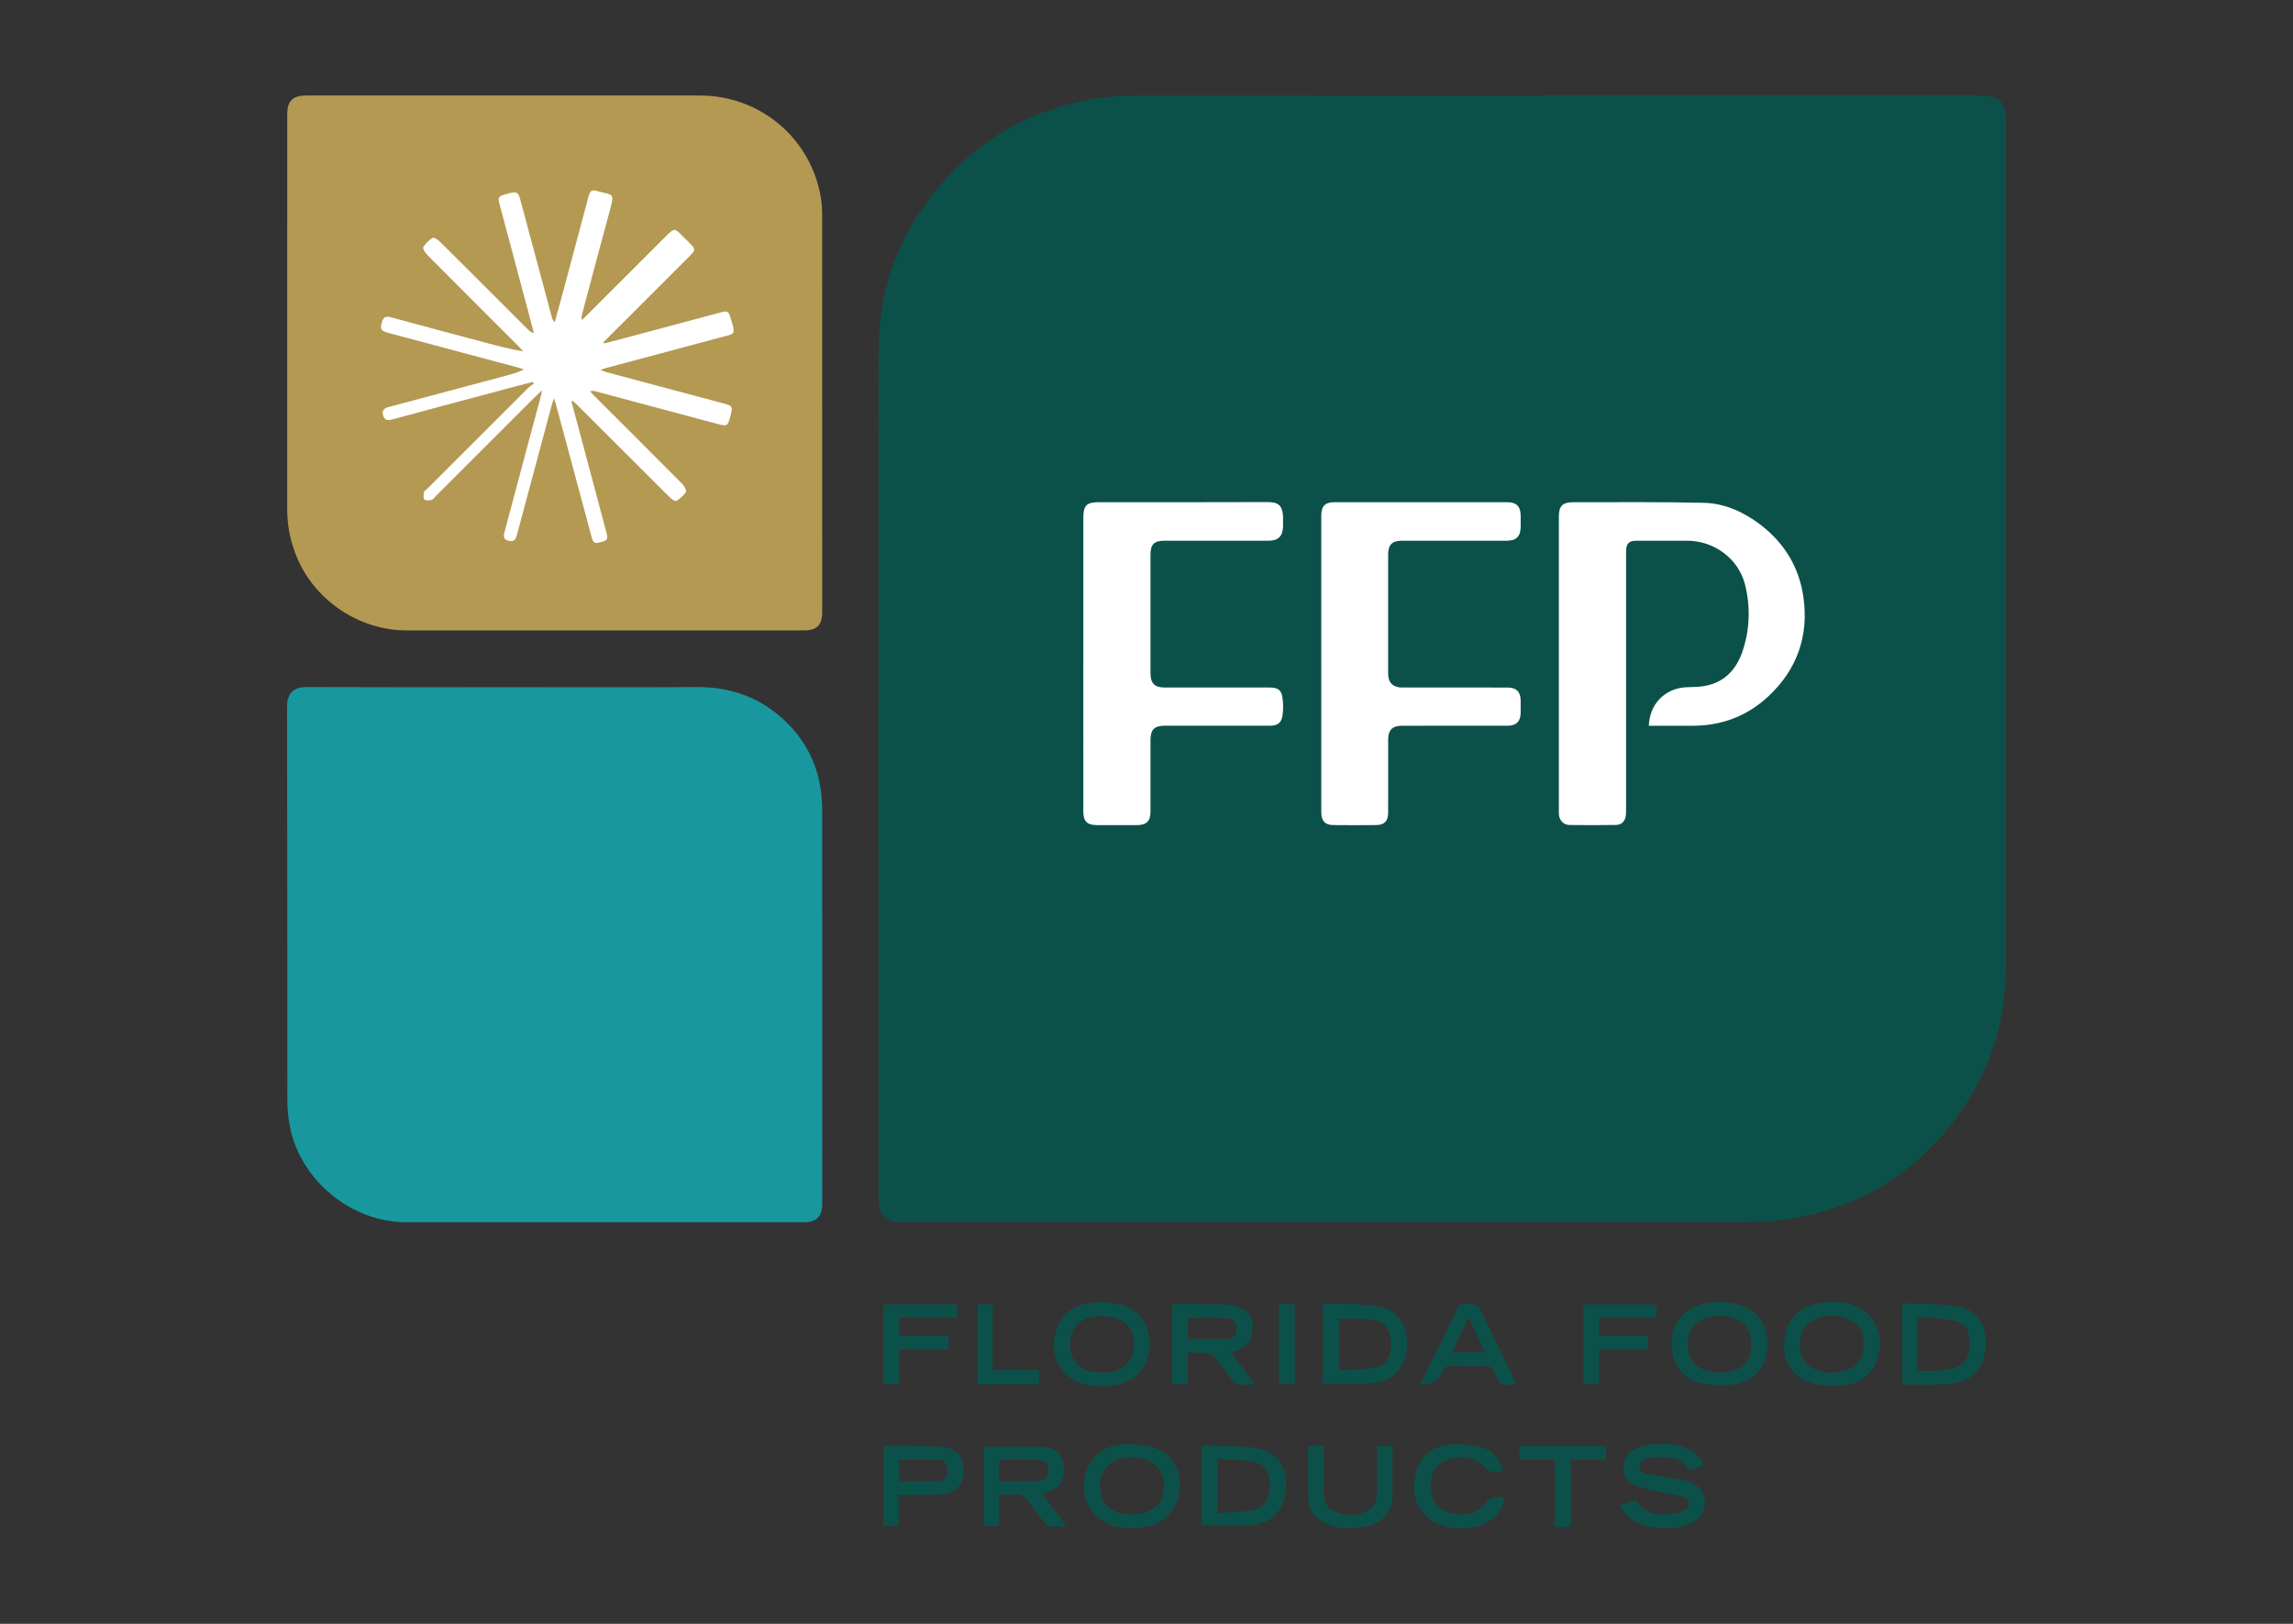<?xml version="1.0" encoding="UTF-8"?>
<svg id="Layer_1" data-name="Layer 1" xmlns="http://www.w3.org/2000/svg" version="1.1" viewBox="0 0 120 85">
  <rect x="0" y="0" width="120" height="85" fill="#333333" stroke="none"/>
  <defs>
    <style>
      .cls-1 {
        fill: #fff;
      }

      .cls-1, .cls-2, .cls-3, .cls-4 {
        stroke-width: 0px;
      }

      .cls-2 {
        fill: #0c5149;
      }

      .cls-3 {
        fill: #b39952;
      }

      .cls-4 {
        fill: #18979f;
      }
    </style>
  </defs>
  <path class="cls-2" d="M89.146,76.713c-.275.089-.519.168-.774.25-.168-.395-.478-.624-.871-.651-1.569-.149-1.696.207-1.696.474-0.0.269.23.332.431.37.601.115,1.206.207,1.807.318.162.03.324.08.473.149.363.171.647.415.69.851.049.488-.115.88-.523,1.158-.786.534-2.623.465-3.353-.145-.213-.178-.368-.424-.589-.686.335-.109.577-.188.841-.273.519.799,1.3.821,2.122.688.159-.026.324-.091.458-.179.329-.217.313-.555-.059-.681-.388-.132-.807-.169-1.211-.26-.433-.097-.876-.17-1.29-.322-.425-.156-.653-.51-.641-.976.013-.488.27-.842.717-1.001.902-.321,1.815-.314,2.704.061.368.155.624.438.763.855Z"/>
  <path class="cls-2" d="M78.663,77.035c-.224,0-.413.021-.595-.008-.112-.017-.245-.084-.312-.172-.494-.649-1.697-.769-2.406-.229-.561.427-.662,1.49-.198,2.097.573.749,2.068.75,2.577-.03.171-.262.342-.345.622-.314.11.013.223.002.357.002-.032.433-.214.755-.488,1.015-.851.809-2.747.802-3.571-.021-.711-.711-.787-1.585-.493-2.487.284-.871,1.011-1.218,1.857-1.276.488-.033,1.002.017,1.475.14.609.158.998.603,1.175,1.282Z"/>
  <path class="cls-2" d="M68.463,75.687h.808v1.223c0,.312.005.625-.001.937-.01.517.019,1.037.575,1.269.622.26,1.267.265,1.849-.117.335-.219.379-.607.383-.977.009-.769.003-1.538.003-2.329h.795c0,.942,0,1.875-0,2.808,0,.01-.004.02-.006.03-.133.702-.542,1.156-1.235,1.331-.73.185-1.462.19-2.175-.082-.589-.225-.948-.681-.982-1.291-.051-.922-.013-1.849-.013-2.803Z"/>
  <path class="cls-2" d="M83.681,70.653v1.797h-.815v-4.169h3.825v.688h-3.001v.968h2.563v.716h-2.571Z"/>
  <path class="cls-2" d="M50.079,68.287v.68h-3.03v.971h2.586v.721h-2.599v1.793h-.803v-4.166h3.846Z"/>
  <path class="cls-2" d="M84.051,76.401h-1.85v3.518l-.828-.008s-.007-3.35-.007-3.499h-1.845v-.72h4.531v.709Z"/>
  <path class="cls-2" d="M51.169,68.271h.782v3.446h2.416v.741h-3.198v-4.186Z"/>
  <path class="cls-2" d="M66.931,68.263l.823.009s.007,2.829.007,4.176h-.83v-4.185Z"/>
  <g>
    <path class="cls-4" d="M26.564,35.971c3.301,0,6.602.015,9.903-.006,1.78-.012,3.329.544,4.614,1.768,1.047.996,1.688,2.225,1.881,3.665.055.41.066.829.066,1.244.004,6.778.003,13.556.003,20.334,0,.716-.285,1.003-.993,1.003-6.925,0-13.849.001-20.774-0-2.88-0-5.551-2.194-6.096-5.023-.084-.435-.128-.885-.129-1.329-.008-6.893.001-13.785-.016-20.677-.002-.627.351-.989.983-.986,3.52.016,7.039.008,10.559.008Z"/>
    <g>
      <path class="cls-2" d="M69.657,63.978c-7.498,0-14.995,0-22.493,0-.784,0-1.189-.402-1.189-1.19-.001-14.816-.015-29.633.01-44.449.006-3.474,1.228-6.519,3.606-9.072,2.138-2.294,4.776-3.657,7.872-4.121.666-.1,1.347-.14,2.021-.14,14.735-.008,29.47-.006,44.205-.006.92,0,1.288.363,1.288,1.281.001,4.727.001,9.454.001,14.181,0,10.037.002,20.074-.002,30.111-.001,2.62-.685,5.053-2.122,7.247-2.082,3.179-4.99,5.175-8.73,5.902-.811.158-1.649.242-2.475.244-7.331.018-14.662.011-21.993.011Z"/>
      <path class="cls-2" d="M86.286,37.988c.76,0,1.518-.002,2.277 0,1.526.005,2.866-.5,3.977-1.536,1.515-1.412,2.132-3.182,1.835-5.222-.224-1.534-.987-2.8-2.225-3.75-.877-.673-1.876-1.134-2.982-1.161-2.278-.056-4.559-.029-6.838-.031-.558-.001-.75.197-.75.748-0,5.132,0,10.263,0,15.395,0,.062-.003.125.001.187.017.311.238.561.547.565.812.011,1.624.008,2.436-.002.281-.004.463-.167.513-.448.024-.132.02-.269.02-.404.001-4.226.001-8.452.001-12.678,0-.281-.007-.562.002-.843.012-.362.161-.503.521-.504.895-.001,1.791-.001,2.686-.001,1.39,0,2.67.937,3.012,2.282.292,1.15.259,2.314-.109,3.451-.352,1.087-1.057,1.781-2.235,1.903-.36.037-.732.006-1.083.079-.797.167-1.55.812-1.606,1.969Z"/>
      <path class="cls-2" d="M69.146,34.745c0,2.592-0,5.184 0,7.777,0,.444.197.662.629.666.75.008,1.499.008,2.249-0.0.423-.005.62-.217.621-.641.001-1.28-.001-2.561.001-3.841.001-.497.227-.717.726-.717,1.843-.001,3.686 0,5.529-.001.445-0.0.671-.222.679-.665.004-.218.003-.437 0-.656-.004-.459-.227-.678-.687-.678-1.843-0-3.686.001-5.529-.001-.457-0-.718-.255-.719-.705-.002-2.092-.002-4.185-0-6.278 0-.487.218-.701.702-.701,1.833-0,3.665 0,5.498-0.0.51-0.0.733-.225.736-.741.001-.187.001-.375,0-.562-.003-.485-.214-.712-.693-.712-3.019-.003-6.039-.003-9.059 0-.495.001-.684.208-.684.711-0,2.582,0,5.164,0,7.745Z"/>
      <path class="cls-2" d="M56.694,34.741c0,2.572-.001,5.143.001,7.715 0.0.544.188.732.724.734.698.003,1.395.003,2.093-0.0.491-.003.699-.213.699-.701.001-1.249,0-2.499 0-3.748 0-.548.202-.752.745-.753,1.833-0,3.665 0,5.498-0.0.403-0.0.614-.146.667-.54.041-.305.041-.626-.003-.931-.059-.405-.247-.528-.667-.528-1.833-0-3.665.001-5.498-.001-.523-0-.741-.218-.742-.734-0-2.072-0-4.144,0-6.216,0-.55.189-.735.75-.735,1.812,0,3.624 0,5.436-0.0.497-0.0.735-.235.75-.739.004-.135,0-.271.001-.406.005-.779-.312-.879-.859-.877-2.916.012-5.831.005-8.747.006-.685,0-.846.158-.846.833-0,2.54-0,5.081,0,7.621Z"/>
      <path class="cls-1" d="M86.286,37.988c.056-1.157.809-1.802,1.606-1.969.351-.073.723-.042,1.083-.079,1.178-.122,1.883-.816,2.235-1.903.368-1.137.401-2.301.109-3.451-.342-1.345-1.621-2.282-3.012-2.282-.895,0-1.791-.001-2.686.001-.36.001-.509.142-.521.504-.009.281-.002.562-.002.843,0,4.226 0,8.452-.001,12.678,0,.135.004.273-.02.404-.05.28-.232.444-.513.448-.812.011-1.624.013-2.436.002-.308-.004-.53-.255-.547-.565-.003-.062-.001-.125-.001-.187,0-5.132,0-10.263,0-15.395,0-.55.191-.748.75-.748,2.28.003,4.56-.024,6.838.031,1.106.027,2.104.487,2.982,1.161,1.238.95,2.001,2.216,2.225,3.75.298,2.04-.32,3.81-1.835,5.222-1.111,1.036-2.452,1.54-3.977,1.536-.759-.002-1.517-0-2.277-0Z"/>
      <path class="cls-1" d="M69.146,34.745c0-2.582,0-5.164,0-7.745,0-.503.189-.71.684-.711,3.019-.004,6.039-.003,9.059-0.0.479.001.69.227.693.712.001.187.001.375,0,.562-.003.515-.226.741-.736.741-1.833 0-3.665,0-5.498 0-.483 0-.701.214-.702.701-.002,2.092-.002,4.185 0,6.278.001.45.262.705.719.705,1.843.002,3.686.001,5.529.001.46,0,.683.219.687.678.002.219.004.437-0.0.656-.008.443-.234.664-.679.665-1.843.001-3.686,0-5.529.001-.499 0-.725.22-.726.717-.002,1.28-0,2.561-.001,3.841-0.0.424-.198.637-.621.641-.75.008-1.499.008-2.249 0-.432-.004-.629-.222-.629-.666-0-2.592-0-5.184-0-7.777Z"/>
      <path class="cls-1" d="M56.694,34.741c0-2.54-0-5.081,0-7.621,0-.674.161-.833.846-.833,2.916-0,5.831.006,8.747-.006.547-.002.864.098.859.877-.001.135.003.271-.001.406-.015.504-.253.739-.75.739-1.812.001-3.624 0-5.436 0-.561,0-.75.185-.75.735-0,2.072-0,4.144,0,6.216,0,.515.218.733.742.734,1.833.001,3.665 0,5.498.001.42,0,.609.124.667.528.044.305.045.625.003.931-.053.394-.265.539-.667.54-1.833.001-3.665 0-5.498 0-.543,0-.745.204-.745.753-0,1.249 0,2.499-0,3.748-0.0.488-.207.699-.699.701-.698.004-1.395.003-2.093 0-.536-.002-.724-.19-.724-.734-.002-2.572-.001-5.143-.001-7.715Z"/>
    </g>
    <g>
      <path class="cls-3" d="M31.503,33.001c-3.405,0-6.811.001-10.216-.001-2.466-.001-4.778-1.533-5.74-3.804-.343-.811-.517-1.655-.517-2.54.004-6.893.002-13.786.002-20.679,0-.689.29-.977.989-.977,6.873-0,13.746-0,20.619,0,3.141 0,5.802,2.245,6.315,5.335.051.306.071.621.071.931.004,6.924.003,13.848.003,20.773,0,.679-.283.961-.966.961-3.52 0-7.04 0-10.559 0Z"/>
      <path class="cls-3" d="M29.906,21.015c.023-.011.046-.022.069-.033.081.076.165.15.243.229,1.605,1.605,3.209,3.211,4.819,4.812.096.095.29.234.348.2.197-.117.388-.28.508-.472.045-.072-.076-.301-.177-.404-1.532-1.546-3.073-3.082-4.612-4.622-.078-.078-.153-.16-.229-.239.107-.04.184-.03.258-.011,2.125.568,4.249,1.137,6.374,1.705.555.148.57.139.719-.423.125-.469.098-.518-.347-.636-2.045-.545-4.089-1.091-6.133-1.638-.088-.024-.173-.061-.335-.119.171-.057.248-.087.327-.108,1.964-.526,3.929-1.048,5.891-1.577.881-.237.872-.114.601-1.036-.103-.351-.16-.388-.504-.295-1.473.394-2.946.789-4.42,1.183-.564.151-1.128.299-1.692.448-.013-.022-.027-.045-.04-.067.417-.415.835-.831,1.251-1.247,1.097-1.097,2.195-2.193,3.291-3.291.273-.273.274-.344.01-.61-.168-.17-.339-.339-.508-.508-.294-.294-.368-.295-.659-.004-1.429,1.428-2.857,2.857-4.286,4.284-.075.075-.154.145-.231.217-.029-.115-.015-.196.006-.274.486-1.824.964-3.651,1.465-5.471.267-.969.122-.778-.58-.988-.382-.114-.451-.066-.552.312-.441,1.653-.881,3.307-1.323,4.96-.141.527-.288,1.052-.432,1.577-.095-.096-.132-.188-.157-.284-.53-1.973-1.06-3.947-1.587-5.921-.18-.674-.176-.675-.856-.488-.347.095-.383.155-.288.508.494,1.855.99,3.709,1.484,5.564.106.397.209.795.313,1.193-.143-.039-.226-.111-.304-.188-1.547-1.545-3.092-3.093-4.644-4.633-.092-.091-.295-.208-.354-.17-.192.125-.377.295-.488.491-.041.072.102.292.208.398,1.599,1.611,3.206,3.214,4.811,4.819.075.075.145.155.217.232-.648-.103-1.258-.262-1.867-.425-1.694-.452-3.388-.902-5.079-1.363-.248-.068-.373.002-.446.234-.121.388-.07.481.339.59,2.265.605,4.53,1.21,6.795,1.816.099.027.195.066.293.1-.333.154-.651.245-.97.331-2.034.544-4.069,1.089-6.104,1.629-.224.059-.362.156-.305.41.064.286.237.311.494.241,2.012-.546,4.027-1.083,6.042-1.621.431-.115.863-.226,1.294-.339.022.031.044.063.065.094-.093.066-.198.121-.278.201-1.769,1.765-3.536,3.532-5.303,5.299-.059.059-.155.112-.167.18-.023.128-.046.314.023.383.068.068.256.044.381.014.078-.019.137-.121.203-.187,1.76-1.759,3.52-3.519,5.28-5.278.073-.073.152-.141.292-.27-.032.158-.04.219-.056.278-.293,1.092-.587,2.184-.879,3.276-.348,1.302-.696,2.605-1.041,3.909-.07.266.025.388.288.424.251.034.318-.111.372-.315.595-2.235,1.196-4.469,1.796-6.703.033-.124.075-.245.139-.452.057.17.086.247.108.325.62,2.304,1.239,4.608,1.859,6.911.096.357.151.385.502.291.34-.091.373-.149.277-.512-.39-1.464-.781-2.927-1.171-4.39-.219-.819-.437-1.638-.656-2.457Z"/>
      <path class="cls-1" d="M29.906,21.015c.219.819.437,1.638.656,2.457.391,1.463.782,2.926,1.171,4.39.097.363.063.42-.277.512-.351.094-.406.066-.502-.291-.621-2.304-1.239-4.608-1.859-6.911-.021-.079-.051-.155-.108-.325-.064.207-.106.328-.139.452-.6,2.234-1.201,4.468-1.796,6.703-.054.204-.121.35-.372.315-.263-.036-.358-.158-.288-.424.345-1.304.692-2.606,1.041-3.909.292-1.092.587-2.184.879-3.276.016-.059.024-.119.056-.278-.141.13-.219.197-.292.27-1.76,1.759-3.52,3.519-5.28,5.278-.066.066-.125.169-.203.187-.125.03-.313.053-.381-.014-.069-.069-.046-.255-.023-.383.012-.068.108-.121.167-.18,1.767-1.767,3.534-3.534,5.303-5.299.08-.08.184-.135.278-.201-.022-.031-.044-.063-.065-.094-.431.113-.863.224-1.294.339-2.014.539-4.029,1.075-6.042,1.621-.257.07-.43.045-.494-.241-.057-.254.081-.351.305-.41,2.036-.539,4.07-1.084,6.104-1.629.319-.085.636-.176.97-.331-.098-.034-.193-.073-.293-.1-2.265-.606-4.53-1.211-6.795-1.816-.409-.109-.461-.202-.339-.59.073-.232.198-.302.446-.234,1.691.462,3.385.911,5.079,1.363.609.163,1.219.322,1.867.425-.072-.077-.142-.157-.217-.232-1.605-1.605-3.212-3.208-4.811-4.819-.106-.106-.249-.326-.208-.398.111-.196.296-.367.488-.491.059-.038.262.079.354.17,1.552,1.54,3.097,3.088,4.644,4.633.077.077.16.15.304.188-.104-.398-.207-.796-.313-1.193-.494-1.855-.99-3.709-1.484-5.564-.094-.354-.058-.413.288-.508.679-.187.676-.186.856.488.527,1.974,1.057,3.947,1.587,5.921.026.096.063.188.157.284.144-.526.291-1.051.432-1.577.442-1.653.882-3.307,1.323-4.96.101-.377.17-.426.552-.312.702.21.847.019.58.988-.501,1.82-.978,3.647-1.465,5.471-.021.078-.035.159-.006.274.077-.072.156-.142.231-.217,1.429-1.428,2.857-2.856,4.286-4.284.291-.291.365-.29.659.004.169.169.34.338.508.508.264.267.263.337-.01.61-1.097,1.097-2.194,2.194-3.291,3.291-.416.416-.834.831-1.251,1.247.013.022.027.045.04.067.564-.149,1.129-.297,1.692-.448,1.473-.394,2.946-.79,4.42-1.183.344-.092.401-.055.504.295.271.922.28.799-.601,1.036-1.963.529-3.928,1.051-5.891,1.577-.079.021-.156.051-.327.108.162.058.246.096.335.119,2.044.547,4.088,1.093,6.133,1.638.444.118.472.167.347.636-.15.561-.164.571-.719.423-2.125-.568-4.249-1.137-6.374-1.705-.074-.02-.151-.029-.258.011.076.08.151.161.229.239,1.539,1.539,3.08,3.076,4.612,4.622.101.102.222.332.177.404-.121.191-.311.355-.508.472-.058.034-.252-.104-.348-.2-1.609-1.601-3.213-3.207-4.819-4.812-.079-.079-.162-.153-.243-.229-.023.011-.046.022-.069.033Z"/>
    </g>
  </g>
  <path class="cls-2" d="M65.76,75.8c-.866-.131-1.758-.093-2.639-.127-.069-.003-.138.017-.226.028,0,1.325-0,2.635.001,3.945,0,.071.009.142.014.209.835,0,1.636.042,2.431-.01,1.224-.08,1.876-.778,1.956-1.995.07-1.063-.488-1.891-1.536-2.05ZM65.421,79.082c-.549.084-1.112.082-1.691.119v-2.829c.568.033,1.119.032,1.66.104.72.096,1.061.506,1.069,1.186.01.832-.311,1.309-1.039,1.419Z"/>
  <path class="cls-2" d="M58.662,68.295c-.85-.21-1.503-.106-1.758-.063-.976.167-1.56.8-1.728,1.86-.138.868.309,1.794,1.072,2.175.74.369,1.526.372,2.312.198.914-.202,1.551-.995,1.595-1.877.072-1.414-.682-2.092-1.493-2.293ZM59.333,70.549c-.017.185-.064.356-.139.509-.037.076-.081.148-.132.215-.05.067-.107.129-.169.185-.249.226-.59.365-.991.389-.083.005-.167.001-.25.001-.158 0-.307-.011-.445-.035-.506-.086-.871-.329-1.057-.723-.034-.072-.062-.148-.084-.23-.016-.061-.03-.121-.041-.18-.005-.03-.01-.059-.014-.089-.012-.089-.019-.176-.019-.261,0-.028.001-.057.002-.085.004-.084.013-.166.029-.245.026-.132.069-.256.129-.371.024-.046.05-.09.08-.132.131-.191.316-.346.555-.45.159-.07.343-.116.55-.136.111-.011.224-.017.338-.018.038-0.0.076 0.0.113.002.151.005.301.021.445.054.049.011.097.024.143.038.092.029.178.064.257.105.119.061.224.136.314.224.06.058.113.121.16.19.093.137.159.294.198.469.038.175.049.367.03.575Z"/>
  <path class="cls-2" d="M64.394,70.767c.126-.023.188-.03.247-.046.444-.126.768-.399.861-.854.096-.468.103-.97-.345-1.272-.252-.17-.588-.279-.893-.295-.872-.046-1.747-.031-2.62-.038-.101-.001-.201.011-.318.018v4.174h.826v-1.639c.353,0,.686-.02,1.014.009.143.013.318.094.406.203.326.403.618.834.933,1.247.063.083.164.182.255.19.283.025.569.009.912.009-.441-.591-.842-1.127-1.276-1.707ZM62.164,70.095v-1.11c.695,0,1.376-.021,2.056.009.346.015.495.233.49.561-.005.314-.15.518-.486.532-.68.029-1.362.009-2.06.009Z"/>
  <path class="cls-2" d="M72.147,68.387c-.954-.148-1.936-.121-2.924-.172v4.198c.912,0,1.798.056,2.674-.015,1.022-.083,1.679-.867,1.737-1.913.059-1.089-.475-1.941-1.487-2.098ZM71.998,71.584c-.618.139-1.926.142-1.926.142v-2.699s1.257-.03,1.861.084c.594.112.84.508.871,1.192.029.65-.234,1.153-.806,1.282Z"/>
  <path class="cls-2" d="M79.248,72.204c-.543-1.119-1.115-2.224-1.617-3.361-.21-.477-.474-.659-.98-.592-.203.027-.308.083-.395.266-.346.731-.711,1.453-1.067,2.179-.286.582-.571,1.165-.862,1.759q.853.07,1.182-.648c.009-.019.016-.038.022-.058.059-.201.189-.257.397-.252.593.015,1.186.019,1.779-.001.255-.009.389.074.491.307.314.72.322.716,1.15.652-.041-.103-.066-.18-.101-.252ZM76.003,70.774c.216-.461.425-.906.639-1.364.071-.153.144-.307.217-.463.147.314.289.618.431.92.035.075.071.151.106.226.07.151.141.301.212.453.035.076.071.152.107.228h-1.712Z"/>
  <path class="cls-2" d="M91.298,68.408c-.672-.294-1.372-.304-2.078-.175-.91.167-1.55.812-1.695,1.685-.167,1.006.224,1.927,1.044,2.33.749.368,2.138.262,2.482.16.871-.258,1.413-.966,1.447-1.929.03-.855-.289-1.673-1.2-2.072ZM90.24,71.844c-.247.012-.502.001-.743-.048-.837-.17-1.205-.687-1.168-1.604.028-.684.537-1.198,1.293-1.28.246-.027.499-.027.745-0.0.816.089,1.282.622,1.283,1.442.001.887-.52,1.446-1.411,1.491Z"/>
  <path class="cls-2" d="M97.678,68.728c-.503-.462-1.141-.56-1.801-.585-.247.028-.496.044-.741.085-1.073.179-1.694.916-1.767,2.085-.062.982.513,1.85,1.496,2.1.501.127,1.051.155,1.567.106.866-.082,1.544-.523,1.814-1.391.278-.894.155-1.736-.569-2.4ZM97.519,70.618c-.049.563-.435,1.011-1.021,1.158-.209.053-.429.066-.644.097-1.234-.025-1.915-.874-1.59-2.001.111-.384.348-.663.712-.817.593-.251,1.199-.251,1.788.001.58.248.822.782.754,1.562Z"/>
  <path class="cls-2" d="M102.359,68.369c-.918-.133-1.86-.105-2.823-.15v4.256c.134,0,.247.001.36,0,.655-.004,1.312.026,1.964-.018,1.251-.085,1.935-.71,2.056-1.91.113-1.129-.416-2.011-1.557-2.177ZM102.272,71.603c-.623.204-1.267.154-1.942.151v-2.832c.663.061,1.288.073,1.893.188.588.112.847.502.863,1.095.022.806-.196,1.195-.814,1.398Z"/>
  <path class="cls-2" d="M49.239,75.73c-.973-.06-1.951-.039-2.927-.051-.027-0-.055.023-.086.036v4.168h.801v-1.632c.153,0,.275.002.397-0.0.613-.009,1.226-.001,1.838-.032.572-.029,1.006-.333,1.11-.796.19-.843-.047-1.625-1.133-1.692ZM49.595,77.016c-.016.316-.193.499-.546.514-.415.017-.831.005-1.246.005-.247 0-.493,0-.756,0v-1.117c.709,0,1.402-.019,2.094.008.327.013.472.246.454.589Z"/>
  <path class="cls-2" d="M54.541,78.195c.793-.174,1.144-.583,1.136-1.29-.007-.668-.308-1.111-.978-1.152-1.064-.065-2.135-.017-3.222-.017v4.141h.809v-1.651c.363,0,.696-.018,1.025.009.132.011.296.086.377.187.337.421.645.866.972,1.296.057.075.149.165.231.171.284.021.571.008.92.008-.45-.602-.856-1.147-1.272-1.704ZM53.898,77.533c-.528.007-1.056.002-1.609.002v-1.119c.717,0,1.42-.018,2.122.009.274.011.435.209.439.509.003.288-.108.487-.398.545-.181.036-.368.051-.553.053Z"/>
  <path class="cls-2" d="M60.254,75.733c-.463-.12-.965-.136-1.447-.125-.933.022-1.683.583-1.949,1.391-.308.938-.072,1.889.631,2.465.499.408,1.093.525,1.725.535.278-.032.559-.044.832-.098.997-.194,1.639-.972,1.69-2.029.051-1.042-.5-1.886-1.483-2.14ZM60.834,78.304c-.238.778-1.048,1.036-1.822.963-.661-.062-1.204-.326-1.391-1.036-.039-.148-.04-.306-.059-.46.016-.982.736-1.562,1.852-1.48,1.132.083,1.745.952,1.42,2.013Z"/>
</svg>